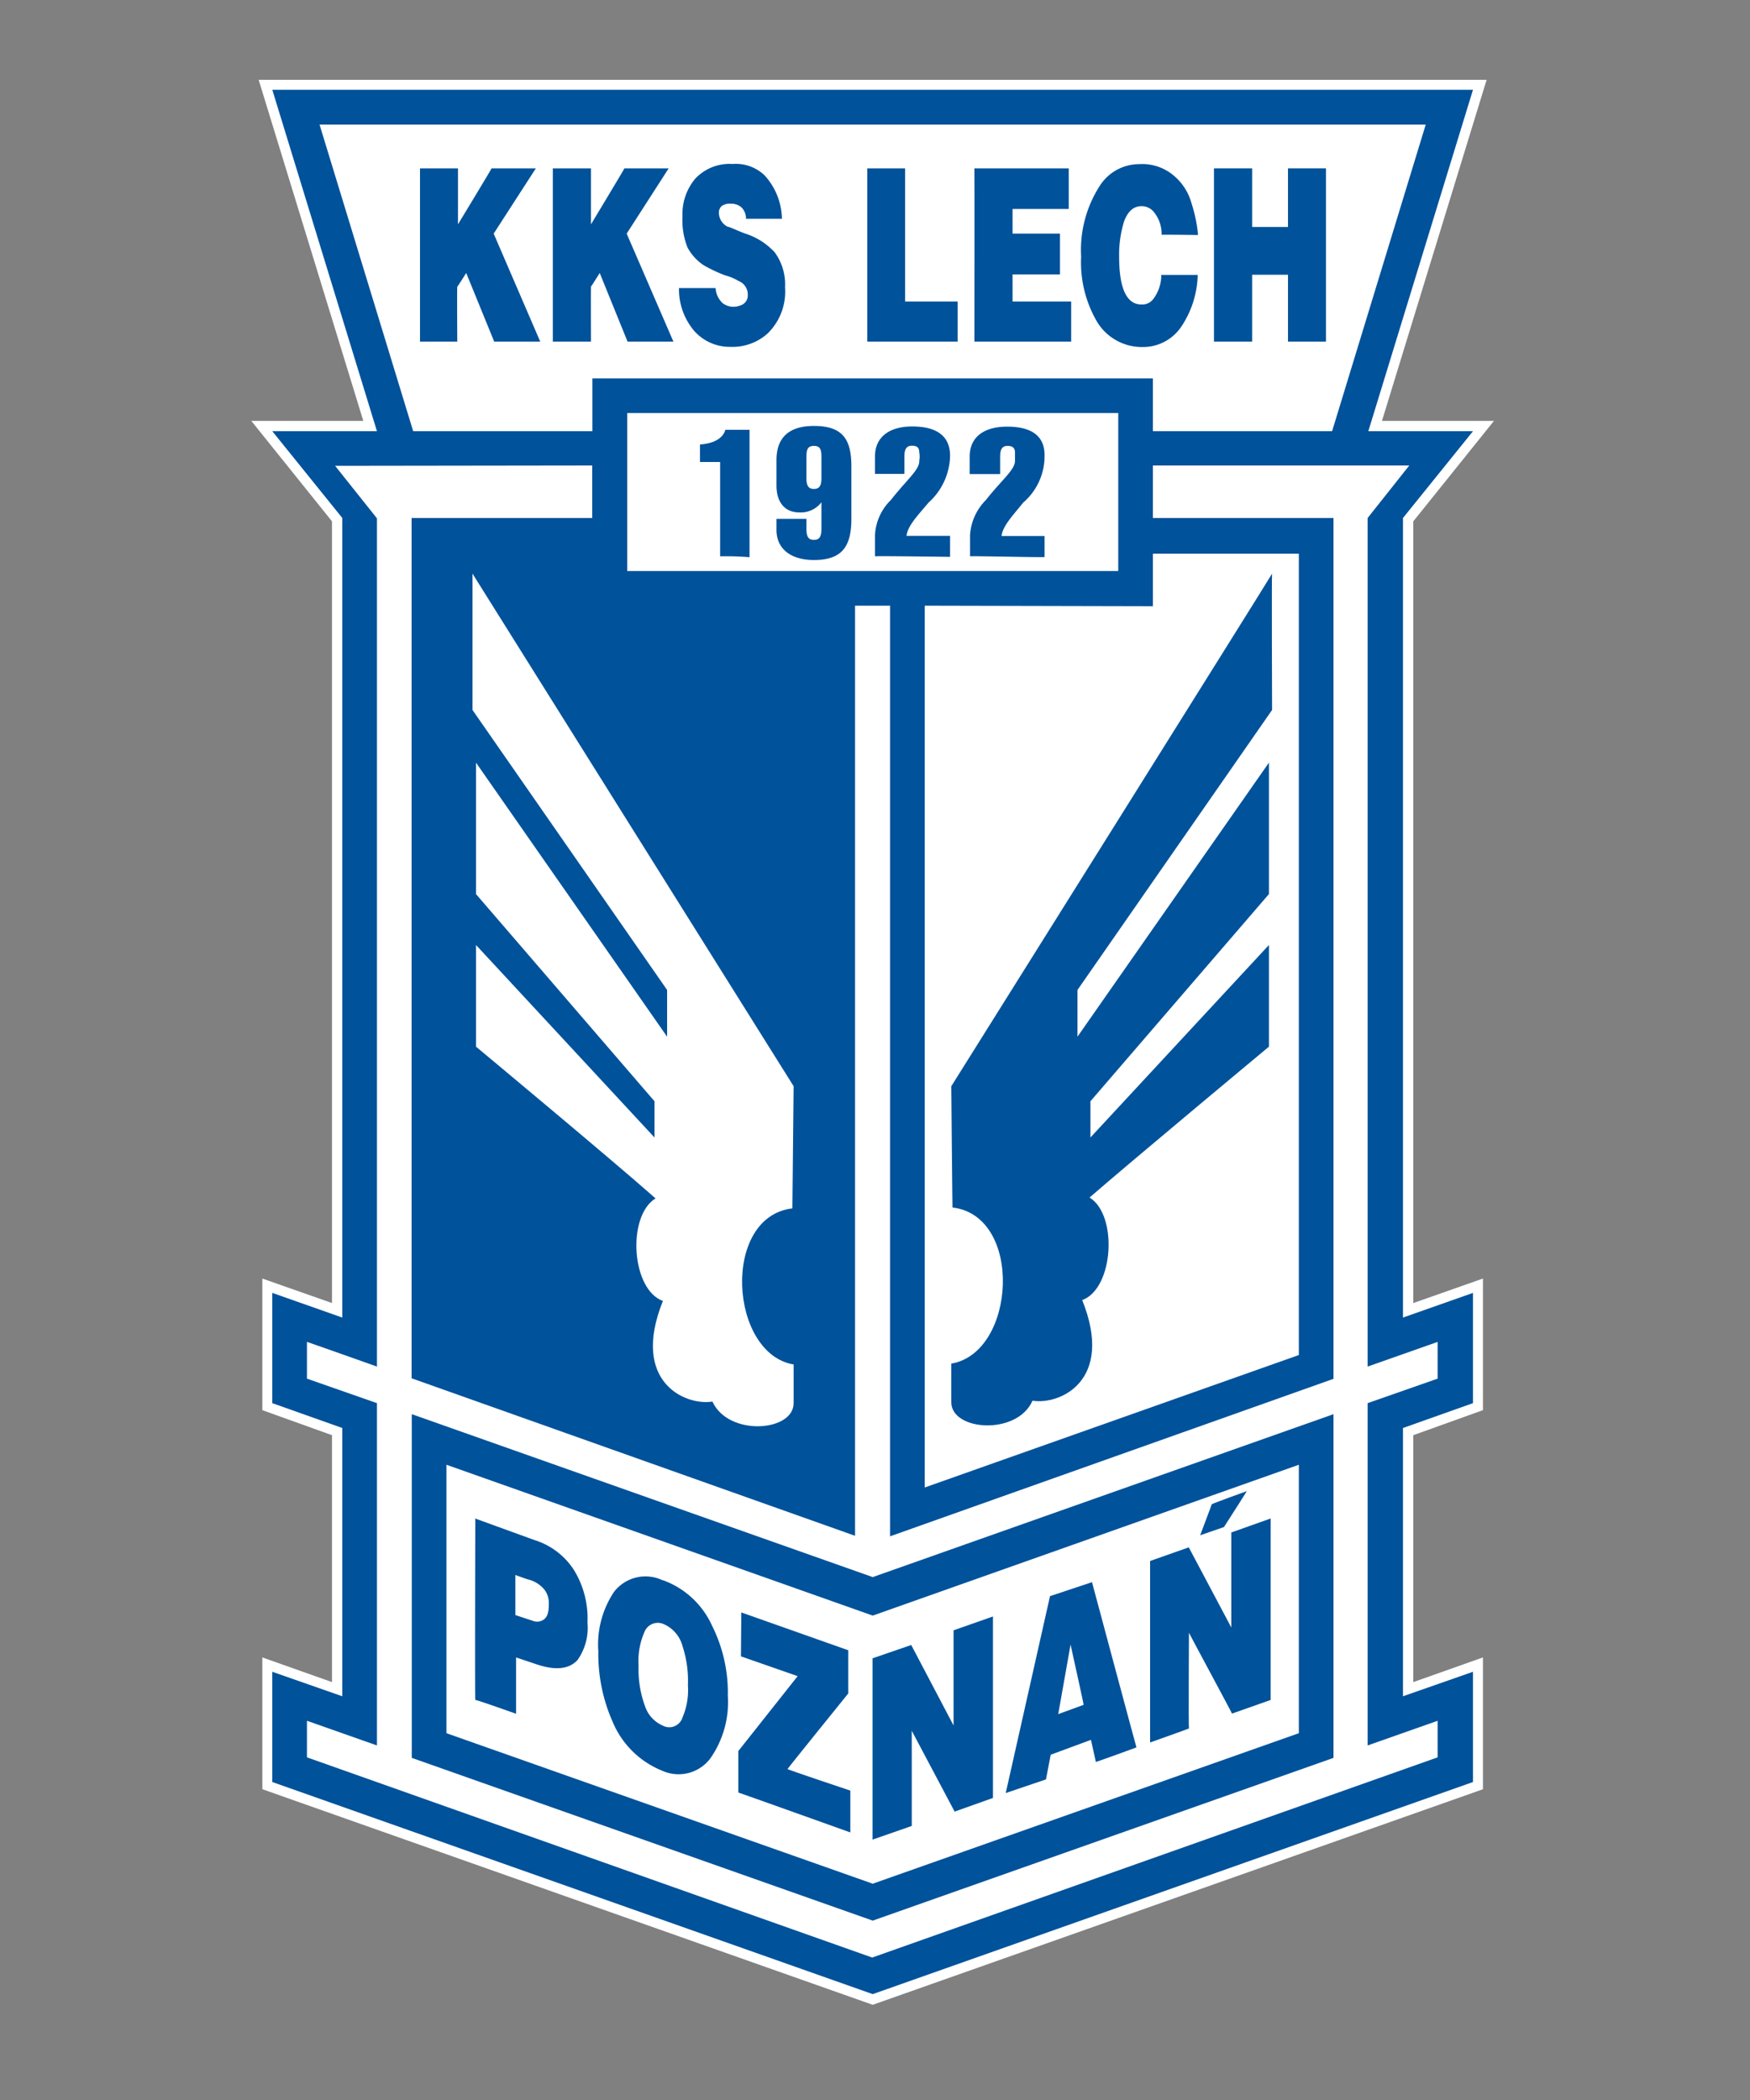 <svg xmlns="http://www.w3.org/2000/svg" viewBox="0 0 100 120"><rect x="0" y="0" width="100" height="120" fill="#808080" stroke="none"/><defs><style>.a{fill:none;}.b{fill:#fff;}.c{fill:#00529b;}</style></defs><title>Lech_Poznan</title><rect class="a" width="100" height="120"/><polygon class="b" points="80.76 29.79 80.76 74.46 84.74 73.06 84.74 80.58 80.76 82.01 80.76 96.12 84.74 94.71 84.74 102.24 84.35 102.38 49.87 114.56 14.99 102.24 14.99 94.71 18.97 96.12 18.97 82.01 14.99 80.58 14.99 73.06 18.97 74.46 18.97 29.79 14.36 24.05 20.76 24.05 14.78 4.56 84.95 4.56 78.97 24.05 85.37 24.05 80.76 29.79"/><polygon class="c" points="80.17 29.6 84.17 24.64 78.19 24.64 84.17 5.13 15.56 5.13 21.54 24.64 15.56 24.64 19.56 29.6 19.56 75.29 15.56 73.88 15.56 80.18 19.56 81.6 19.56 96.93 15.56 95.53 15.56 101.83 49.87 113.95 84.17 101.83 84.17 95.53 80.17 96.93 80.17 81.6 84.17 80.18 84.17 73.88 80.17 75.29 80.17 29.6"/><polygon class="b" points="23.61 24.64 18.26 7.12 81.47 7.12 76.12 24.64 65.88 24.64 65.88 21.62 33.85 21.62 33.85 24.64 23.61 24.64"/><path class="b" d="M19.15,26.62s2.39,3,2.39,3V78.09s-4-1.42-4-1.41v2.1l4,1.4V99.74l-4-1.41v2.09l32.3,11.44h0l32.31-11.44V98.33l-4,1.41V80.18l4-1.4v-2.1s-4,1.41-4,1.41V29.6s2.38-3,2.38-3H65.88v3c5.46,0,10.32,0,10.32,0V78.79l-25.34,9V34.61h-2V87.76l-25.34-9V29.6s4.86,0,10.32,0v-3Z"/><path class="b" d="M52.84,34.61V85s21.38-7.57,21.38-7.57V31.64H65.88v3Z"/><polygon class="c" points="49.87 90.12 23.53 80.81 23.53 100.45 49.87 109.75 76.2 100.45 76.2 80.81 49.87 90.12"/><polygon class="b" points="49.87 92.32 25.51 83.7 25.51 99.04 49.87 107.64 74.22 99.04 74.22 83.7 49.87 92.32"/><path class="b" d="M45.35,62.07,27,32.78v7.79l11.12,16v2.67L27.2,43.58v7.51L37.4,62.93V65s-10.2-11-10.2-11v5.81S35,66.3,37.46,68.48c-1.64,1-1.39,5.21.42,5.86-1.86,4.63,1.28,6,2.83,5.75.91,2,4.64,1.73,4.64.09,0,0,0-2.21,0-2.21-3.68-.62-4.14-8.44-.07-8.92Z"/><path class="c" d="M24,9.62h2.17s0,3.2,0,3.2,1.94-3.2,1.92-3.2h2.53l-2.41,3.73,2.66,6.17H28.24s-1.6-3.92-1.6-3.92-.49.78-.51.78,0,3.14,0,3.14H24Z"/><path class="c" d="M31.59,9.62h2.18s0,3.2,0,3.2,1.93-3.2,1.91-3.2h2.53l-2.4,3.73,2.67,6.17H35.86s-1.59-3.92-1.59-3.92-.49.78-.5.78,0,3.14,0,3.14H31.59Z"/><path class="c" d="M42.63,12.5a.9.9,0,0,0-.27-.66.91.91,0,0,0-.61-.2.81.81,0,0,0-.49.12.49.49,0,0,0-.18.42.9.9,0,0,0,.51.78c.11,0,.46.19,1,.39a3.87,3.87,0,0,1,1.68,1.07,3.11,3.11,0,0,1,.59,2,3.34,3.34,0,0,1-1,2.64,3,3,0,0,1-2.12.76,2.71,2.71,0,0,1-2.07-.91,3.67,3.67,0,0,1-.87-2.45h2.09a1.29,1.29,0,0,0,.4.86,1,1,0,0,0,.6.21,1.13,1.13,0,0,0,.56-.14.59.59,0,0,0,.28-.53.83.83,0,0,0-.54-.81,2.74,2.74,0,0,0-.74-.31,8.34,8.34,0,0,1-1.25-.59,2.85,2.85,0,0,1-.91-1A4.18,4.18,0,0,1,39,12.37a3.14,3.14,0,0,1,.72-2.15,2.68,2.68,0,0,1,2.14-.85,2.38,2.38,0,0,1,1.82.64,3.76,3.76,0,0,1,1,2.49Z"/><path class="c" d="M49.56,9.62h2.16v7.61h3s0,2.29,0,2.29H49.56Z"/><path class="c" d="M55.68,9.62h5.39s0,2.32,0,2.32H57.86v1.41h2.71v2.33H57.86v1.55h3.35v2.29H55.68S55.69,9.62,55.68,9.62Z"/><path class="c" d="M66.38,13.42a2,2,0,0,0-.5-1.37.91.91,0,0,0-.65-.27c-.44,0-.78.28-1,.88a6.43,6.43,0,0,0-.28,2c0,1.83.43,2.74,1.28,2.74a.79.79,0,0,0,.67-.31,2.28,2.28,0,0,0,.46-1.38h2.08a5.53,5.53,0,0,1-.92,2.93,2.63,2.63,0,0,1-2.22,1.19,3,3,0,0,1-2.58-1.39,6.71,6.71,0,0,1-.94-3.78,6.76,6.76,0,0,1,1.09-4.08,2.67,2.67,0,0,1,2.22-1.2,2.78,2.78,0,0,1,2,.67,3.14,3.14,0,0,1,1,1.58,8.25,8.25,0,0,1,.37,1.8S66.39,13.4,66.38,13.42Z"/><polygon class="c" points="69.37 9.62 71.55 9.62 71.55 12.97 73.6 12.97 73.6 9.62 75.77 9.62 75.77 19.52 73.6 19.52 73.6 15.7 71.55 15.7 71.55 19.52 69.37 19.52 69.37 9.62 69.37 9.62"/><path class="c" d="M42.36,92.14l6.11,2.16v2.47S45,101.06,45,101.09s3.59,1.23,3.59,1.23v2.39s-6.4-2.29-6.4-2.28v-2.37s3.39-4.28,3.39-4.28l-3.24-1.13Z"/><path class="c" d="M37.86,90.29a4.91,4.91,0,0,1,2.83,2.61,8.53,8.53,0,0,1,.9,4,5.6,5.6,0,0,1-1,3.58,2.27,2.27,0,0,1-2.76.7A5.15,5.15,0,0,1,35,98.37a9.58,9.58,0,0,1-.81-4,5.42,5.42,0,0,1,.9-3.41,2.27,2.27,0,0,1,2.81-.64Zm0,2.49a.82.82,0,0,0-1,.4,4.11,4.11,0,0,0-.37,2,6.06,6.06,0,0,0,.37,2.32,1.83,1.83,0,0,0,1,1.1A.79.79,0,0,0,39,98.14a3.94,3.94,0,0,0,.31-1.83A6.4,6.4,0,0,0,39,94.06,1.89,1.89,0,0,0,37.86,92.78Z"/><path class="c" d="M27.12,86.76S30.53,88,30.53,88a4.14,4.14,0,0,1,2.27,1.72,5.28,5.28,0,0,1,.77,3A3.19,3.19,0,0,1,33,94.86c-.49.53-1.27.6-2.32.25,0,0-1.19-.4-1.19-.4v3.22s-2.3-.82-2.33-.79,0-10.38,0-10.38ZM29.45,90v2.29l1,.33a.66.66,0,0,0,.63-.08c.2-.15.28-.42.28-.85a1.27,1.27,0,0,0-.24-.84,1.75,1.75,0,0,0-1-.61Z"/><path class="c" d="M71.24,85.21s-2,.72-2,.75-.66,1.77-.66,1.77l1.36-.47S71.26,85.21,71.24,85.21Z"/><path class="c" d="M54.49,93.16V98.6S52.07,94,52.07,94s-2.21.76-2.21.76v10.36l2.24-.78V98.9l2.45,4.62,2.19-.78V92.37Z"/><path class="c" d="M70.36,87.57V93s-2.43-4.58-2.43-4.58l-2.21.78V99.57s2.25-.8,2.22-.8,0-5.49,0-5.47,2.48,4.62,2.46,4.62l2.21-.78V86.77Z"/><path class="c" d="M61.18,94s.76,3.42.74,3.42l-1.45.53.71-4Zm-1.41,7.68.27-1.41,2.3-.85s.28,1.24.28,1.26,2.33-.83,2.32-.83-2.54-9.44-2.54-9.44L60,91.21l-2.53,11.25Z"/><path class="c" d="M54.36,62.07S72.72,32.78,72.69,32.78s0,7.79,0,7.79-11.12,16-11.12,16v2.67L72.51,43.58v7.51L62.31,62.93V65s10.2-11,10.2-11v5.81s-7.74,6.44-10.25,8.62c1.63,1,1.38,5.21-.42,5.86,1.86,4.63-1.29,6-2.84,5.75-.88,2-4.64,1.73-4.64.09,0,0,0-2.21,0-2.21,3.7-.62,4.13-8.44.07-8.92C54.42,69.05,54.36,62.07,54.36,62.07Z"/><rect class="b" x="35.84" y="23.6" width="28.06" height="9.03"/><path class="c" d="M41.15,31.79s0-5.39,0-5.39H40v-1c.81-.06,1.31-.36,1.45-.84h1.38v7.28A16.26,16.26,0,0,0,41.15,31.79Z"/><path class="c" d="M46.94,26.09c0-.45-.11-.61-.43-.61s-.43.16-.43.61v1.23c0,.42.11.62.43.62s.43-.2.43-.62V26.09ZM46.51,32c-1.35,0-2.14-.66-2.14-1.72v-.63h1.71v.56c0,.45.11.64.43.64s.43-.19.43-.64V28.7a1.48,1.48,0,0,1-1.28.58c-.77,0-1.29-.53-1.29-1.54V26.29c0-1.3.73-1.95,2.14-1.95,1.61,0,2.14.73,2.14,2.3v3C48.65,31.23,48.12,32,46.51,32Z"/><path class="c" d="M50,31.79V30.58a3,3,0,0,1,.9-2c.93-1.19,1.66-1.74,1.63-2.26a1.19,1.19,0,0,0,0-.46c0-.28-.12-.39-.42-.39s-.43.18-.43.61v1H50s0-1,0-1c0-1.08.78-1.71,2.13-1.71s2.16.51,2.16,1.68a3.69,3.69,0,0,1-1.22,2.66c-.67.79-1.2,1.34-1.27,1.91h2.49v1.2S50,31.76,50,31.79Z"/><path class="c" d="M55.43,31.79s0-1.21,0-1.21a3.12,3.12,0,0,1,.9-2C57.26,27.4,58,26.85,58,26.33v-.46c0-.28-.14-.39-.43-.39s-.42.18-.42.61v1H55.41v-1c0-1.08.77-1.71,2.14-1.71s2.16.51,2.14,1.68a3.51,3.51,0,0,1-1.22,2.66c-.64.79-1.17,1.34-1.24,1.91h2.46s0,1.17,0,1.2S55.45,31.76,55.43,31.79Z"/></svg>